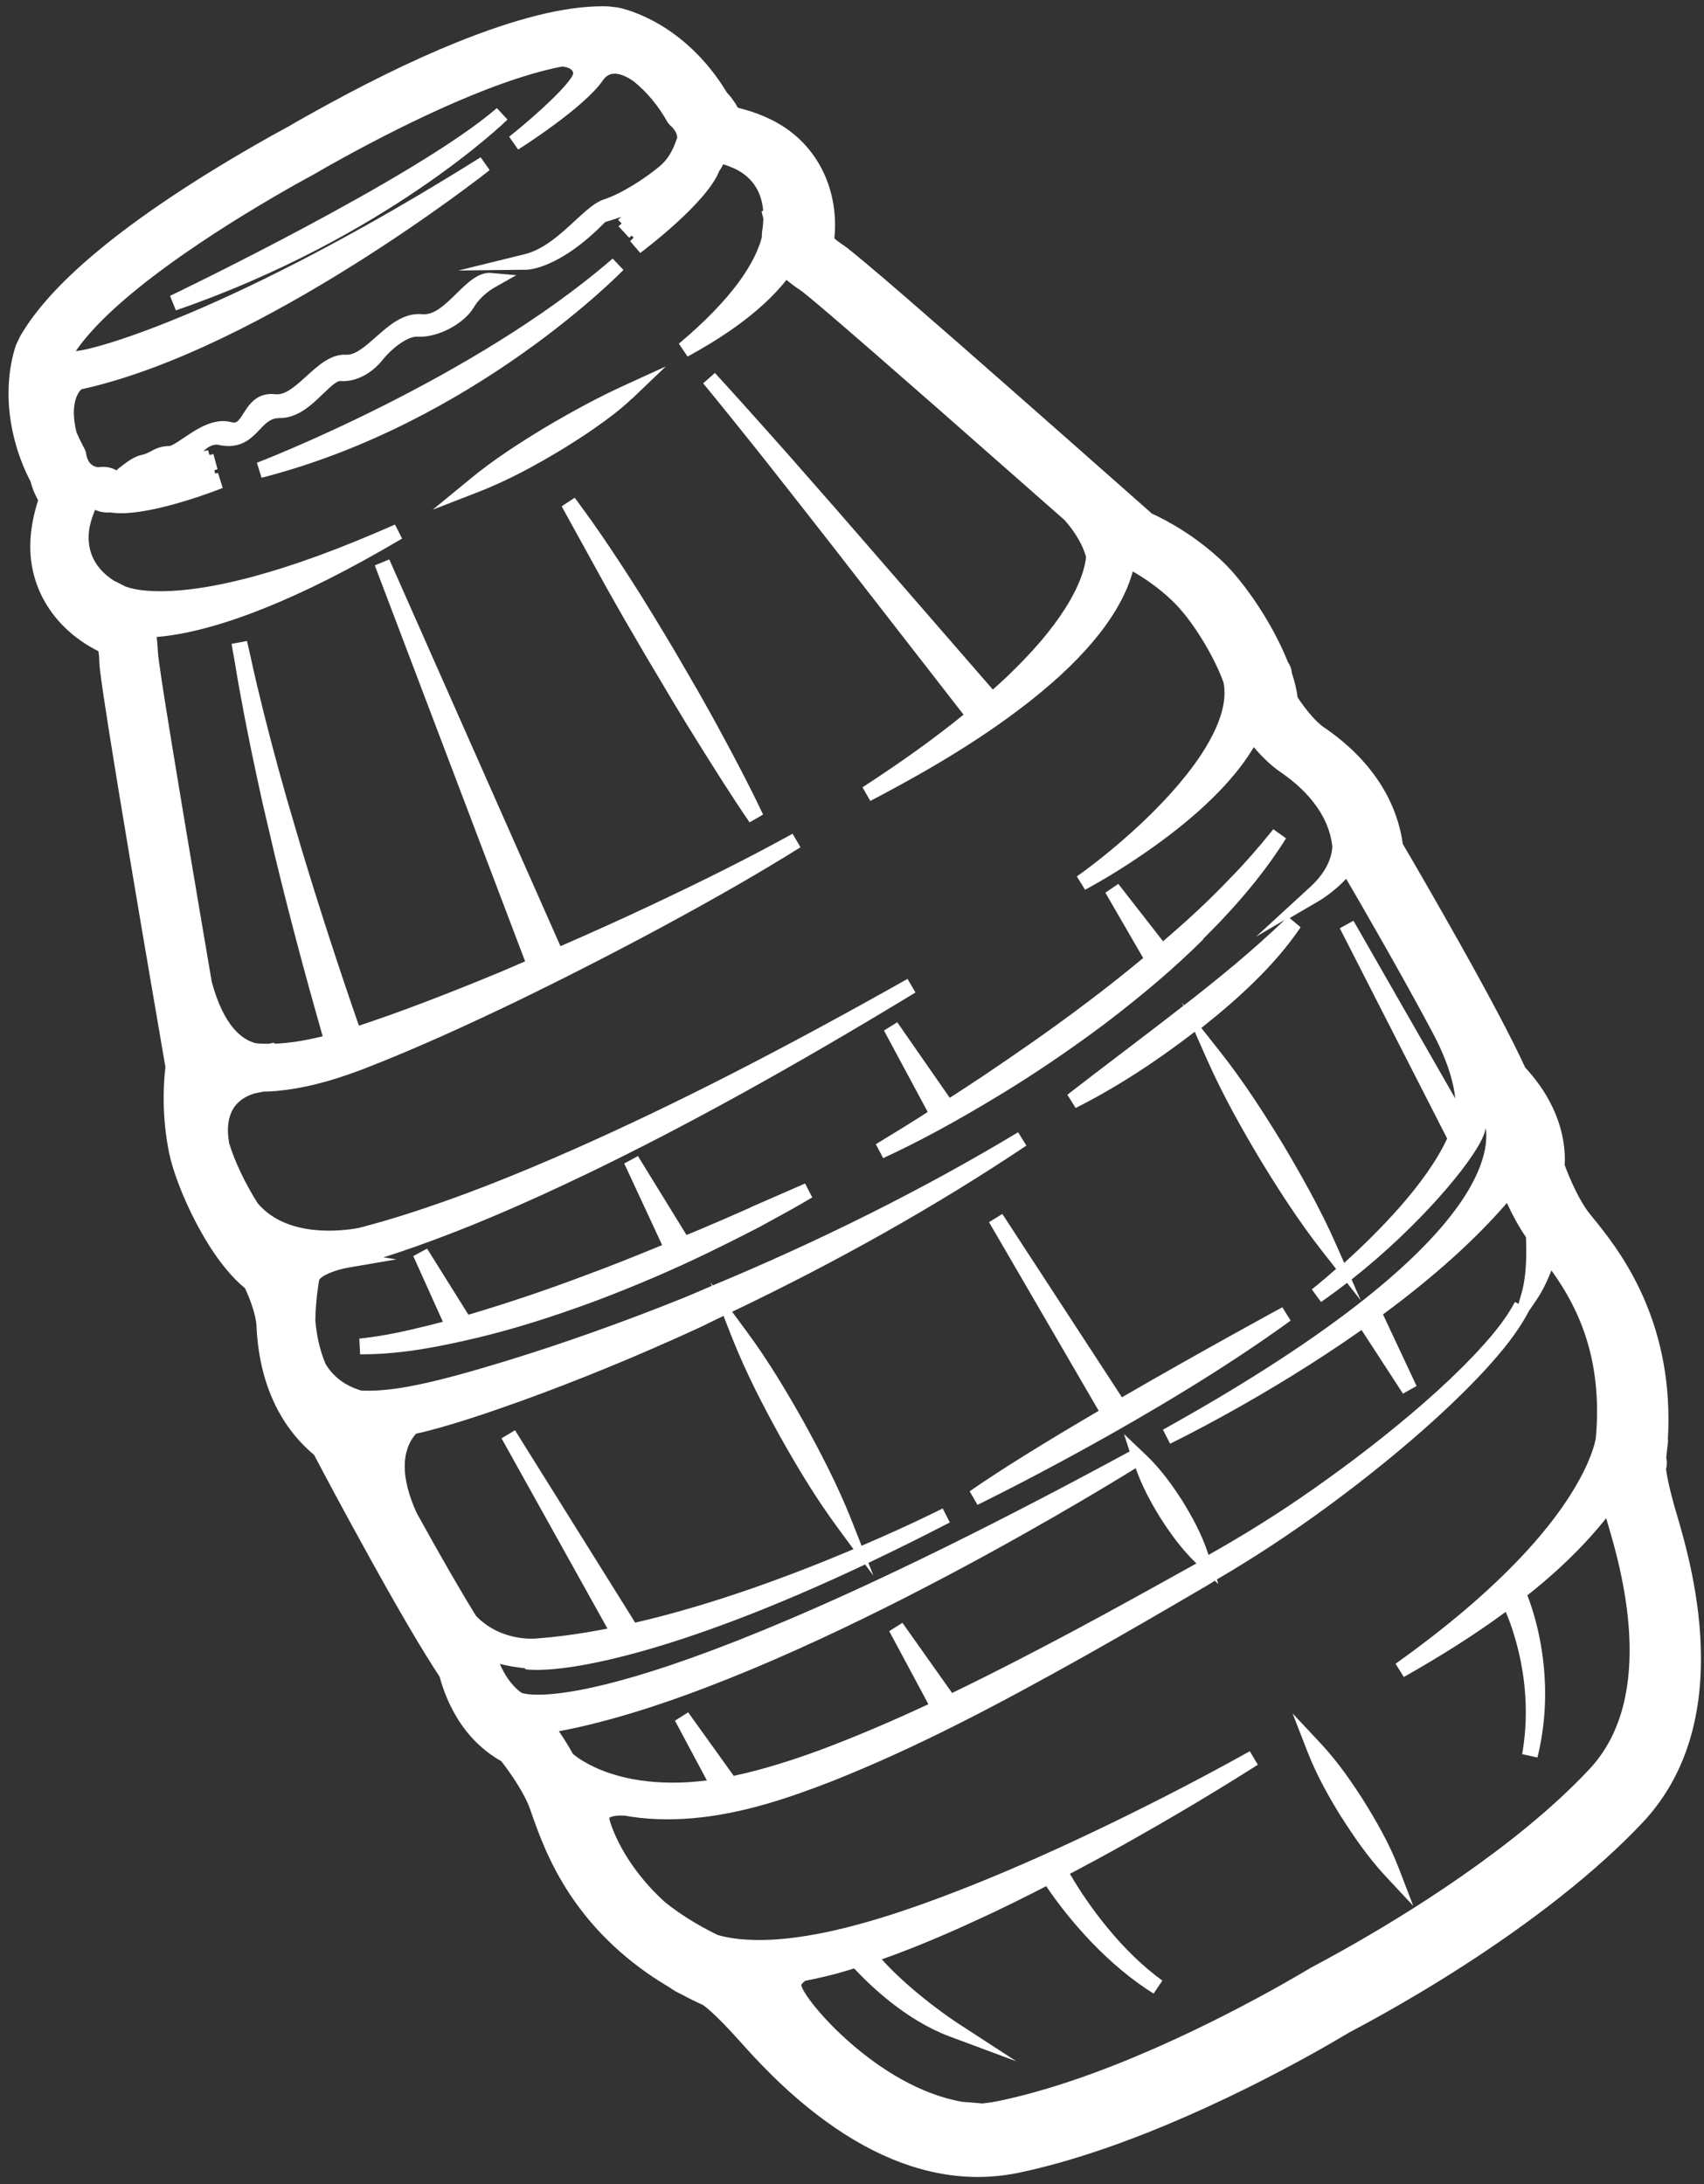 <svg width="174" height="223" viewBox="0 0 174 223" fill="none" xmlns="http://www.w3.org/2000/svg">
<rect x="0" y="0" width="174" height="223" fill="#333333" stroke="none"/>
<path d="M64.552 40.7L67.992 37.41L63.661 39.39C61.201 40.52 58.642 41.88 55.602 43.68C53.122 45.19 50.492 46.86 48.062 48.86L44.191 52.04L48.852 50.23C52.022 49 54.892 47.38 57.051 46.09C58.121 45.44 59.521 44.57 60.891 43.6C62.011 42.81 63.331 41.85 64.541 40.69L64.552 40.7Z" fill="white"/>
<path d="M63.66 27.56L62.56 26.4C48.34 38.74 26.451 47.17 26.23 47.25L26.71 48.78C48.45 43.21 63.51 27.72 63.66 27.56Z" fill="white"/>
<path d="M50.741 11.03C42.551 18.13 17.611 30.09 17.361 30.21L17.961 31.69C39.481 24.26 51.701 12.33 51.821 12.21L50.731 11.03H50.741Z" fill="white"/>
<path d="M71.112 70.29L68.981 66.61C67.521 64.16 65.811 61.31 64.052 58.6C62.992 56.97 61.721 55.04 60.381 53.15C59.891 52.47 59.401 51.79 58.901 51.11L58.681 50.82L57.352 51.7L61.881 59.91C63.171 62.23 64.502 64.51 65.842 66.8L68.661 71.54C69.571 73.06 70.491 74.57 71.431 76.06C72.881 78.38 74.692 81.27 76.541 83.97L77.921 83.17C76.541 80.25 75.042 77.41 73.612 74.78C72.802 73.26 71.952 71.76 71.102 70.26L71.112 70.29Z" fill="white"/>
<path d="M76.641 123.29C74.791 124.11 72.931 124.92 71.072 125.7L70.102 126.1L65.141 118.04L63.742 118.8L67.612 127.13C65.112 128.16 62.462 129.23 59.822 130.2C56.041 131.63 52.202 132.93 48.372 134.08C48.192 134.14 48.011 134.19 47.831 134.24L43.612 127.49L42.201 128.25L45.221 134.96C44.341 135.19 43.452 135.42 42.562 135.62C40.352 136.16 38.481 136.49 36.691 136.68L36.772 138.28C36.861 138.28 36.952 138.28 37.041 138.28C41.291 138.28 45.462 137.37 49.041 136.52C52.611 135.65 56.352 134.48 60.801 132.84C64.802 131.33 68.602 129.7 72.102 128.01C73.942 127.12 75.762 126.21 77.592 125.26L78.631 124.69C80.081 123.9 81.531 123.11 82.941 122.26L82.211 120.84L76.622 123.28L76.641 123.29Z" fill="white"/>
<path d="M122.842 95.89C126.512 92.25 129.202 88.98 131.322 85.6L130.022 84.67C128.392 86.69 127.072 88.19 125.742 89.54C124.302 91.06 122.742 92.58 121.112 94.05C120.332 94.74 119.552 95.43 118.762 96.11L114.192 90.25L112.872 91.15L116.732 97.82C114.822 99.41 112.922 100.91 111.072 102.3C107.322 105.15 103.422 107.82 100.452 109.82C99.312 110.59 98.142 111.34 96.982 112.09L91.622 104.38L90.262 105.22L94.732 113.54C93.142 114.57 91.512 115.56 89.892 116.55L89.432 116.83L90.182 118.25C93.682 116.64 97.382 114.65 101.812 111.97C105.422 109.8 109.112 107.3 112.782 104.56C116.752 101.54 120.052 98.72 122.862 95.92L122.842 95.89Z" fill="white"/>
<path d="M136.98 185.54C138.18 187.42 139.65 189.61 141.51 191.6L144.31 194.6L142.84 190.77C141.88 188.26 140.54 185.96 139.35 184.03C138.15 182.14 136.67 179.94 134.82 177.97L131.99 174.95L133.49 178.81C134.48 181.37 135.8 183.65 136.97 185.54H136.98Z" fill="white"/>
<path d="M99.822 153.65C100.002 153.56 118.272 144.68 131.792 134.84L130.942 133.48C130.862 133.52 122.922 137.83 114.562 142.67L102.352 123.95L100.992 124.79L112.192 144.05C106.412 147.44 101.982 150.2 99.012 152.27L99.812 153.65H99.822Z" fill="white"/>
<path d="M171.201 154.57C170.471 152.09 170.211 150.69 170.121 150C170.241 149.58 170.231 149.15 170.141 148.89C170.171 148.56 170.211 148.23 170.241 147.92C170.271 147.75 170.301 147.53 170.331 147.11L170.311 146.94C170.351 146.27 170.371 145.6 170.371 144.96C170.391 133.92 165.061 127.31 162.781 124.49L162.281 123.87C161.301 122.63 160.331 120.48 159.771 118.95C159.781 118.77 159.791 118.6 159.791 118.42C159.791 116.34 159.231 114.28 158.141 112.29C157.501 111.13 156.691 110.02 155.741 109C154.461 106.21 152.231 101.97 149.101 96.39C146.661 92.04 144.341 88.04 143.241 86.17C142.591 81.52 139.801 77.4 135.171 74.25C134.341 73.7 133.241 72.33 132.511 71.22C132.391 70.38 132.191 69.52 131.921 68.75L131.881 68.48C131.831 68.18 131.711 67.89 131.511 67.6C130.781 65.76 129.731 63.77 128.461 61.84C127.241 59.99 125.961 58.4 124.871 57.36C122.051 54.69 119.161 53.14 117.621 52.44L109.881 45.6C107.961 43.9 105.891 42.08 103.821 40.26C99.771 36.69 95.671 33.11 92.441 30.31C90.821 28.91 89.421 27.71 88.341 26.81C87.801 26.36 87.341 25.98 86.971 25.68C86.581 25.36 86.311 25.15 86.051 24.98C85.681 24.74 85.411 24.53 85.201 24.35C85.241 23.91 85.271 23.48 85.271 23.05C85.281 18.96 83.481 15.35 80.331 13.15C78.971 12.2 77.341 11.5 75.351 11C74.991 10.36 74.591 9.82 74.231 9.46C71.991 5.75 69.291 3.65 67.421 2.54C65.261 1.26 63.571 0.86 63.061 0.76L62.111 0.65C61.931 0.65 61.741 0.64 61.551 0.64C57.631 0.64 52.711 1.87 46.521 4.37C41.981 6.21 36.891 8.72 31.371 11.82C30.631 12.23 29.991 12.6 29.501 12.89C28.991 13.17 28.361 13.51 27.641 13.91C20.281 18.05 14.291 22.03 9.851 25.74C6.161 28.83 3.611 31.65 2.061 34.33L1.641 35.21C1.411 35.86 0.871 37.64 0.871 40.17C0.871 43.22 1.671 46.39 3.121 49.17C3.281 49.81 3.541 50.45 3.891 51.08C3.351 52.78 3.091 54.33 3.091 55.81C3.091 56.03 3.091 56.25 3.111 56.47C3.341 60.72 5.931 64.44 10.051 66.49C10.091 66.76 10.131 67.12 10.141 67.57C10.141 67.83 10.181 68.11 10.221 68.5C10.491 70.77 11.471 76.94 13.221 87.39C14.591 95.57 16.081 104.23 16.891 108.95C16.771 109.97 16.711 111.05 16.711 112.14C16.711 114.04 16.901 115.92 17.271 117.74C17.681 119.69 18.721 122.37 20.051 124.91C21.651 127.92 23.281 130.1 25.021 131.54C25.251 132.05 25.511 132.64 25.721 133.28C26.001 134.1 26.171 134.87 26.191 135.41C26.441 141.01 28.471 145.55 32.071 148.55C33.081 150.47 35.251 154.55 37.671 158.91C40.751 164.49 43.181 168.62 44.891 171.2C45.291 172.69 45.881 174.08 46.631 175.33C47.771 177.24 49.341 178.79 51.191 179.83C52.211 181.14 53.551 183.13 54.081 184.6L54.351 185.36C54.991 187.17 56.061 190.21 58.191 193.42C60.711 197.23 64.121 200.42 68.291 202.88C68.501 203.02 68.711 203.17 68.971 203.32C69.181 203.44 69.361 203.52 69.601 203.64C70.321 204.03 71.091 204.41 71.781 204.72C71.791 204.72 72.921 205.48 75.481 208.35C77.101 210.16 80.121 213.53 84.251 216.54C89.461 220.35 94.711 222.28 99.841 222.28C101.221 222.28 102.591 222.14 103.931 221.87C115.491 219.47 128.131 213 134.631 209.35C135.751 208.72 136.831 208.09 137.801 207.51C138.851 206.96 139.951 206.36 141.081 205.73C145.801 203.09 152.811 198.84 159.381 193.64C162.631 191.07 165.461 188.51 167.781 186.04C171.701 181.85 173.691 176.23 173.691 169.36C173.691 163.06 172.031 157.39 171.211 154.59L171.201 154.57ZM100.341 214.78L100.131 214.76C99.671 214.72 99.021 214.66 98.281 214.61C89.591 213.12 82.031 204.13 81.821 202.68C81.821 202.68 81.861 202.53 82.221 202.25C83.291 202.04 84.361 201.8 85.411 201.52C86.021 201.35 86.621 201.17 87.221 200.99C88.881 202.77 92.541 206.29 96.981 207.94L103.781 210.47L97.691 206.51C97.691 206.51 93.211 203.58 90.041 200.06C93.961 198.68 97.671 197.02 100.531 195.69C102.531 194.76 104.591 193.74 106.831 192.59C108.151 194.54 109.631 196.38 111.341 198.19C113.441 200.39 115.621 202.2 117.801 203.56L118.691 202.23C116.691 200.77 114.831 198.97 112.991 196.72C111.591 195.01 110.341 193.2 109.251 191.33C111.091 190.36 112.921 189.37 114.741 188.35C119.651 185.6 124.131 182.93 128.441 180.19L127.621 178.81C123.211 181.27 118.621 183.66 113.581 186.11C108.341 188.65 103.631 190.75 99.171 192.53C94.801 194.26 89.621 196.17 84.401 197.28C81.611 197.86 79.201 198.13 77.031 198.08C75.741 198.05 74.631 197.92 73.651 197.67L73.281 197.57C71.241 196.58 69.401 195.43 67.881 194.2C63.521 190.23 62.371 186.28 62.251 185.83C62.211 185.71 62.221 185.64 62.231 185.62C62.351 185.47 62.931 185.36 63.391 185.38H63.741C65.891 185.77 68.191 185.86 70.611 185.66C75.711 185.24 80.511 183.6 84.941 181.88C93.451 178.5 101.451 174.31 110.841 169.05C115.021 166.7 119.161 164.29 123.291 161.87C123.541 161.73 123.801 161.55 124.051 161.4L124.411 161.74L124.261 161.27C127.931 159.12 131.671 156.68 135.411 153.94C139.451 150.98 143.231 147.92 146.641 144.82C148.611 143.02 150.301 141.35 151.801 139.71C153.271 138.08 154.921 136.16 156.091 133.91L156.861 132.78C157.541 131.79 158.041 130.68 158.421 129.72C161.101 133.43 163.691 138.69 162.951 146.86C162.911 147.05 162.871 147.24 162.821 147.44C162.661 148.01 162.451 148.59 162.211 149.16C161.751 150.26 161.131 151.41 160.381 152.6C159.061 154.69 157.401 156.78 155.311 159C151.891 162.61 147.701 166.17 142.501 169.88L143.351 171.23C147.281 169.01 150.701 166.83 153.751 164.58C154.041 165.26 154.291 165.92 154.491 166.56C154.921 167.89 155.251 169.27 155.471 170.66C155.931 173.54 155.911 176.38 155.431 179.11L156.991 179.45C157.711 176.55 157.941 173.5 157.661 170.39C157.531 168.9 157.281 167.38 156.901 165.87C156.641 164.85 156.341 163.86 155.961 162.89C156.531 162.44 157.101 161.98 157.661 161.5C160.141 159.38 162.181 157.3 163.911 155.14C163.941 155.1 163.981 155.05 164.011 155.01C164.071 155.21 164.131 155.42 164.191 155.63C165.471 159.96 169.341 173.13 162.291 180.65C154.811 188.64 143.351 195.64 137.181 199.1C135.851 199.85 134.741 200.44 133.921 200.88C133.151 201.34 132.061 201.97 130.741 202.72C124.571 206.18 112.621 212.32 101.931 214.53C101.351 214.65 100.781 214.73 100.331 214.77L100.341 214.78ZM42.511 146.38C42.961 146.28 43.411 146.18 43.851 146.06C47.151 145.19 50.271 144.1 53.181 143.06C58.971 140.97 65.001 138.5 71.081 135.71C72.031 135.28 72.941 134.8 73.881 134.36L74.771 136.63C76.241 140.33 78.041 143.75 79.621 146.61C81.211 149.44 83.161 152.77 85.531 155.98L87.151 158.18C81.171 160.71 72.991 163.81 64.861 165.68L52.591 146.04L51.211 146.86L62.031 166.29C59.411 166.8 56.971 167.14 54.721 167.3C54.681 167.3 51.231 167.68 48.621 165.01C47.081 162.53 45.021 158.96 42.541 154.47C40.941 150.94 40.921 148.16 42.481 146.39L42.511 146.38ZM53.671 170.45C57.581 170.89 68.901 168.92 88.341 159.74L89.191 160.89L88.671 159.58C91.301 158.33 94.061 156.97 96.991 155.45L96.261 154.02C96.191 154.06 92.931 155.71 87.981 157.83L86.941 155.2C85.501 151.56 83.681 148.12 82.091 145.22C80.491 142.38 78.541 139.04 76.171 135.85L74.761 133.94C85.441 128.84 95.551 123.17 104.811 116.97L103.961 115.61C94.311 121.42 83.821 126.65 72.781 131.25L72.551 130.94L72.691 131.29C71.711 131.7 70.741 132.14 69.751 132.54C63.631 135 57.591 137.14 51.821 138.92C48.431 139.95 45.601 140.77 42.771 141.37C41.091 141.72 39.661 141.92 38.391 141.98C37.801 142.01 37.251 142 36.871 141.98C35.251 141.5 34.011 140.56 33.241 139.26C32.681 137.94 32.331 136.42 32.201 134.82C32.221 132.89 32.521 131.09 32.581 130.75C32.661 130.31 34.161 129.66 35.681 129.41L40.481 128.59L39.151 128.38C40.221 128.05 41.281 127.69 42.331 127.32C47.671 125.44 53.291 123.05 60.031 119.81C70.121 114.94 80.751 109.07 93.481 101.34L92.671 99.95C79.811 107.2 69.071 112.7 58.851 117.24C52.191 120.19 46.601 122.36 41.261 124.05C39.771 124.52 38.271 124.95 36.791 125.34L36.591 125.39C34.941 125.69 29.341 126.41 26.331 122.88C25.051 120.89 23.951 118.55 23.401 116.73C23.121 115.15 23.311 113.89 23.961 112.99C24.851 111.78 26.341 111.57 26.351 111.57L26.901 111.46C27.331 111.46 27.751 111.43 28.171 111.4C30.841 111.16 33.521 110.5 36.851 109.25C42.571 107.05 48.101 104.47 52.281 102.47C57.331 100.03 62.351 97.47 67.211 94.86C73.131 91.67 77.611 89.09 81.741 86.51L80.931 85.13C76.731 87.45 72.021 89.83 66.091 92.61C63.411 93.87 60.581 95.15 57.231 96.61L39.751 57.12L38.271 57.73L53.621 98.16L53.201 98.34C52.431 98.67 51.661 99.01 50.891 99.33C45.201 101.68 40.771 103.36 36.651 104.73C34.581 98.78 32.591 92.66 30.751 86.55L29.281 81.54C28.111 77.45 27.111 73.62 26.211 69.82C26.021 69 25.831 68.19 25.651 67.35L25.471 66.55C25.381 66.18 25.301 65.82 25.221 65.45L23.651 65.74C23.721 66.21 23.801 66.68 23.891 67.14L24.011 67.8C24.141 68.63 24.281 69.46 24.431 70.28C25.091 73.96 25.881 77.82 26.831 82.09L27.511 84.98C27.681 85.74 27.861 86.5 28.041 87.26C29.491 93.27 31.101 99.34 32.951 105.81C31.141 106.26 29.521 106.51 28.031 106.57L28.001 106.46L27.451 106.57C26.951 106.58 26.481 106.56 26.121 106.52C24.741 106.18 22.841 104.79 21.621 100.24C20.891 95.98 19.961 90.46 19.061 85.11L18.661 82.71C18.281 80.4 17.911 78.16 17.571 76.12C17.411 75.15 17.261 74.22 17.121 73.34C16.871 71.82 16.131 67.18 16.121 66.5C16.101 65.99 16.061 65.5 16.001 65.04C16.991 64.96 18.011 64.8 19.111 64.58C21.511 64.07 23.991 63.3 26.901 62.14C31.251 60.4 35.751 58.12 41.061 54.99L40.331 53.56C34.751 56.02 30.141 57.71 25.831 58.88C22.971 59.64 20.631 60.08 18.471 60.27C17.131 60.39 15.971 60.4 14.951 60.31C14.371 60.26 13.841 60.18 13.381 60.06C13.161 60.01 12.951 59.94 12.771 59.87L11.781 59.36V59.38C10.611 58.68 9.191 57.38 9.061 55.23C9.031 54.82 9.061 54.36 9.141 53.85C9.291 53.15 9.491 52.56 9.711 52.06C10.351 52.37 11.121 52.34 11.241 52.32C14.871 52.94 22.431 49.95 22.741 49.82L22.261 48.29C22.171 48.31 22.081 48.33 21.981 48.36L21.891 48.01L22.211 47.91L21.791 46.36L21.381 46.46L21.251 45.97L20.781 46.07C21.541 45.29 22.211 45.4 22.231 45.41C24.531 45.94 25.631 44.8 26.511 43.87C27.201 43.14 27.671 42.69 28.531 42.69H28.551C30.431 42.69 31.851 41.31 33.001 40.2C33.601 39.62 34.341 38.91 34.711 38.91H34.731C36.591 39.05 38.231 37.83 39.081 36.73C39.851 35.74 41.591 34.27 42.681 34.38C44.731 34.48 47.401 33.05 48.391 31.37C49.111 30.14 50.461 29.37 50.471 29.37L52.721 28.1L50.151 27.87C48.881 27.77 47.801 28.81 46.661 29.92C45.521 31.04 44.351 32.22 43.101 32.08C41.181 31.91 39.701 33.25 38.361 34.43C37.321 35.35 36.331 36.22 35.431 36.22C35.411 36.22 35.391 36.22 35.371 36.22C33.801 36.12 32.511 37.3 31.281 38.42C30.171 39.42 29.131 40.38 28.111 40.25C26.241 40.04 25.421 41.32 24.881 42.18C24.301 43.1 24.131 43.24 23.621 43.1C21.831 42.64 20.151 43.78 18.791 44.69C18.261 45.05 17.551 45.53 17.301 45.54C16.381 45.55 15.871 45.83 15.421 46.07C15.121 46.23 14.861 46.37 14.431 46.46C13.701 46.62 13.091 47.08 12.551 47.49C12.291 47.68 11.911 47.97 11.901 48.03C11.181 47.61 10.461 47.64 10.031 47.71C8.961 47.6 8.811 46.49 8.791 46.27L8.691 45.94C8.331 45.28 8.021 44.63 7.801 44.11C7.091 41.15 8.031 40.01 8.311 39.75C26.791 35.69 49.771 17.56 50.001 17.37L49.081 16.06C23.671 31.98 9.511 35.76 7.781 35.84C7.761 35.84 7.751 35.84 7.741 35.84C12.201 29.36 24.891 21.81 30.201 18.82C30.931 18.41 31.561 18.07 32.091 17.78C32.521 17.53 33.031 17.24 33.621 16.9L33.931 16.73C39.431 13.65 49.771 8.27 57.411 6.79C57.931 6.85 58.501 7.02 58.531 7.5C58.401 8.35 55.051 11.53 51.991 13.96L52.911 15.27C53.181 15.1 59.591 11.03 61.531 8.25C61.801 7.86 62.521 6.82 64.661 8.27C66.051 9.38 67.241 10.81 68.201 12.54L68.431 12.8C68.431 12.8 69.151 13.36 69.151 14.07L69.081 14.25C68.831 14.95 68.411 16.11 67.331 17C65.851 18.24 63.421 19.8 61.641 20.37C60.741 20.67 59.811 21.53 58.721 22.53C57.231 23.91 55.541 25.47 53.591 25.95L46.811 27.62L53.791 27.54C53.931 27.54 57.131 27.45 61.801 22.67C62.101 22.58 62.691 22.41 63.421 22.14L63.121 22.45L63.471 22.81L63.161 23.11L64.251 24.28L64.501 24.06L64.701 24.26C64.581 24.39 64.461 24.51 64.341 24.62L65.381 25.83C65.651 25.62 72.151 20.75 73.441 17.47C73.501 17.39 73.681 17.12 73.851 16.77C74.671 17.03 75.341 17.34 75.851 17.7C77.091 18.57 77.791 19.86 77.931 21.52L77.761 21.58L77.951 22.35C77.931 22.77 77.901 23.18 77.831 23.56C77.791 23.79 77.791 24 77.791 24.22C77.711 24.53 77.621 24.85 77.491 25.16C77.081 26.27 76.401 27.47 75.501 28.72C74.001 30.77 71.981 32.86 69.321 35.09L70.211 36.41C73.471 34.63 75.961 32.91 78.031 31.01C78.911 30.21 79.651 29.4 80.311 28.58C80.741 28.94 81.211 29.3 81.721 29.63C82.201 29.94 85.031 32.3 95.781 41.73L108.701 53.1C109.821 54.37 110.561 55.64 110.901 56.87C110.851 57.34 110.741 57.84 110.591 58.35C110.231 59.51 109.631 60.77 108.791 62.09C107.391 64.3 105.531 66.48 102.951 68.97C102.431 69.46 101.911 69.94 101.381 70.41L85.711 52.37C83.951 50.36 82.191 48.35 80.431 46.35L78.651 44.35C76.781 42.25 74.901 40.15 73.001 38.08L71.801 39.14C73.541 41.25 75.251 43.38 76.961 45.52L78.581 47.56C80.621 50.14 82.641 52.73 84.671 55.32L98.391 72.97C95.441 75.37 92.141 77.74 88.071 80.39L88.871 81.78C95.701 78.21 100.741 75.07 105.201 71.57C108.241 69.16 110.511 66.95 112.341 64.61C113.571 63.01 114.451 61.55 115.101 60.01C115.331 59.46 115.521 58.9 115.671 58.35C116.831 59.01 118.271 59.98 119.661 61.3C121.851 63.38 124.081 67.25 124.941 69.7C125.201 71.02 124.941 72.59 124.151 74.36C123.371 76.1 122.171 77.93 120.461 79.96C119.061 81.62 117.451 83.27 115.531 85C113.641 86.69 111.821 88.16 109.961 89.49L110.801 90.85C112.861 89.74 114.971 88.43 117.071 86.97C119.281 85.44 121.201 83.92 122.931 82.33C124.471 80.89 126.431 78.92 127.961 76.4C127.981 76.37 128.001 76.33 128.031 76.29C128.941 77.37 129.871 78.23 130.791 78.86C132.991 80.36 135.691 82.93 136.051 86.48C135.941 87.91 135.181 89.29 133.771 90.58L128.261 95.64L131.171 93.93C129.521 95.53 127.821 97.01 126.211 98.38C124.321 99.96 122.581 101.35 120.901 102.65L120.701 102.4L120.831 102.7C120.741 102.77 120.651 102.84 120.561 102.91C118.641 104.41 116.701 105.88 114.761 107.36C112.841 108.82 110.911 110.29 108.991 111.78L109.841 113.13C113.811 111.13 117.801 108.58 122.001 105.35L123.241 108.16C124.901 111.91 126.891 115.39 128.621 118.3C130.381 121.19 132.521 124.58 135.041 127.79L136.431 129.56C134.981 130.84 133.991 131.63 133.951 131.65L134.891 132.94C135.791 132.32 136.681 131.66 137.551 130.99L138.951 132.78L138.011 130.64C144.811 125.29 150.331 118.75 151.461 116C151.571 115.74 151.661 115.47 151.721 115.18C152.201 118.73 149.841 128.7 118.751 145.98L119.481 147.41C119.581 147.36 129.191 142.73 139.031 135.8L143.261 142.3L144.651 141.52L141.221 134.21C146.411 130.38 150.661 126.55 153.871 122.83C154.491 124.17 155.141 125.34 155.821 126.32C155.851 127.06 155.861 127.8 155.841 128.54C155.801 129.6 155.711 130.84 155.371 132.04L155.061 133.13L154.691 132.94C153.581 135.03 151.991 136.8 150.451 138.44C148.961 140 147.281 141.6 145.301 143.33C141.921 146.27 138.141 149.21 134.061 152.07C130.501 154.57 126.921 156.79 123.401 158.77L123.361 158.63C122.691 156.57 121.671 154.78 120.751 153.27C119.801 151.8 118.621 150.09 117.071 148.61L114.771 146.42L115.351 148.2C63.121 176.53 53.501 172.93 53.261 172.85C52.171 172.07 51.471 170.9 51.041 169.89C51.751 170.08 52.611 170.23 53.601 170.34L53.671 170.45ZM138.211 94.01L136.811 94.78L147.771 116.25C145.631 120.9 140.611 125.92 137.261 128.95L136.431 127.07C134.791 123.34 132.791 119.86 131.061 116.93C129.281 114.01 127.121 110.59 124.631 107.44L122.671 104.96C124.751 103.31 126.431 101.85 127.931 100.39C129.921 98.45 131.521 96.59 132.811 94.68L131.691 93.74L134.731 91.96C134.801 91.92 136.181 91.1 137.461 89.73C139.121 92.58 143.271 99.74 146.421 105.69C147.931 108.59 148.461 110.73 148.601 112.16L138.211 94.02V94.01ZM115.961 149.89C116.631 151.8 117.571 153.49 118.431 154.89C119.371 156.37 120.551 158.07 122.101 159.57L122.171 159.63C122.171 159.63 122.091 159.68 122.051 159.7C117.871 162.03 113.691 164.35 109.481 166.6C106.151 168.37 101.781 170.66 97.221 172.86L92.151 165.7L90.801 166.55L94.801 174.01C90.851 175.85 87.211 177.39 83.711 178.7C81.291 179.58 78.141 180.65 74.921 181.32L70.271 174.84L68.921 175.69L72.181 181.79C71.541 181.87 70.931 181.93 70.331 181.97C67.961 182.11 65.751 181.95 63.761 181.48C62.641 181.21 61.631 180.87 60.741 180.45C59.891 180.06 59.061 179.56 58.501 179.08C58.091 178.34 57.611 177.56 57.071 176.77C78.341 172.8 110.541 153.27 115.951 149.92L115.961 149.89Z" fill="white"/>
</svg>
